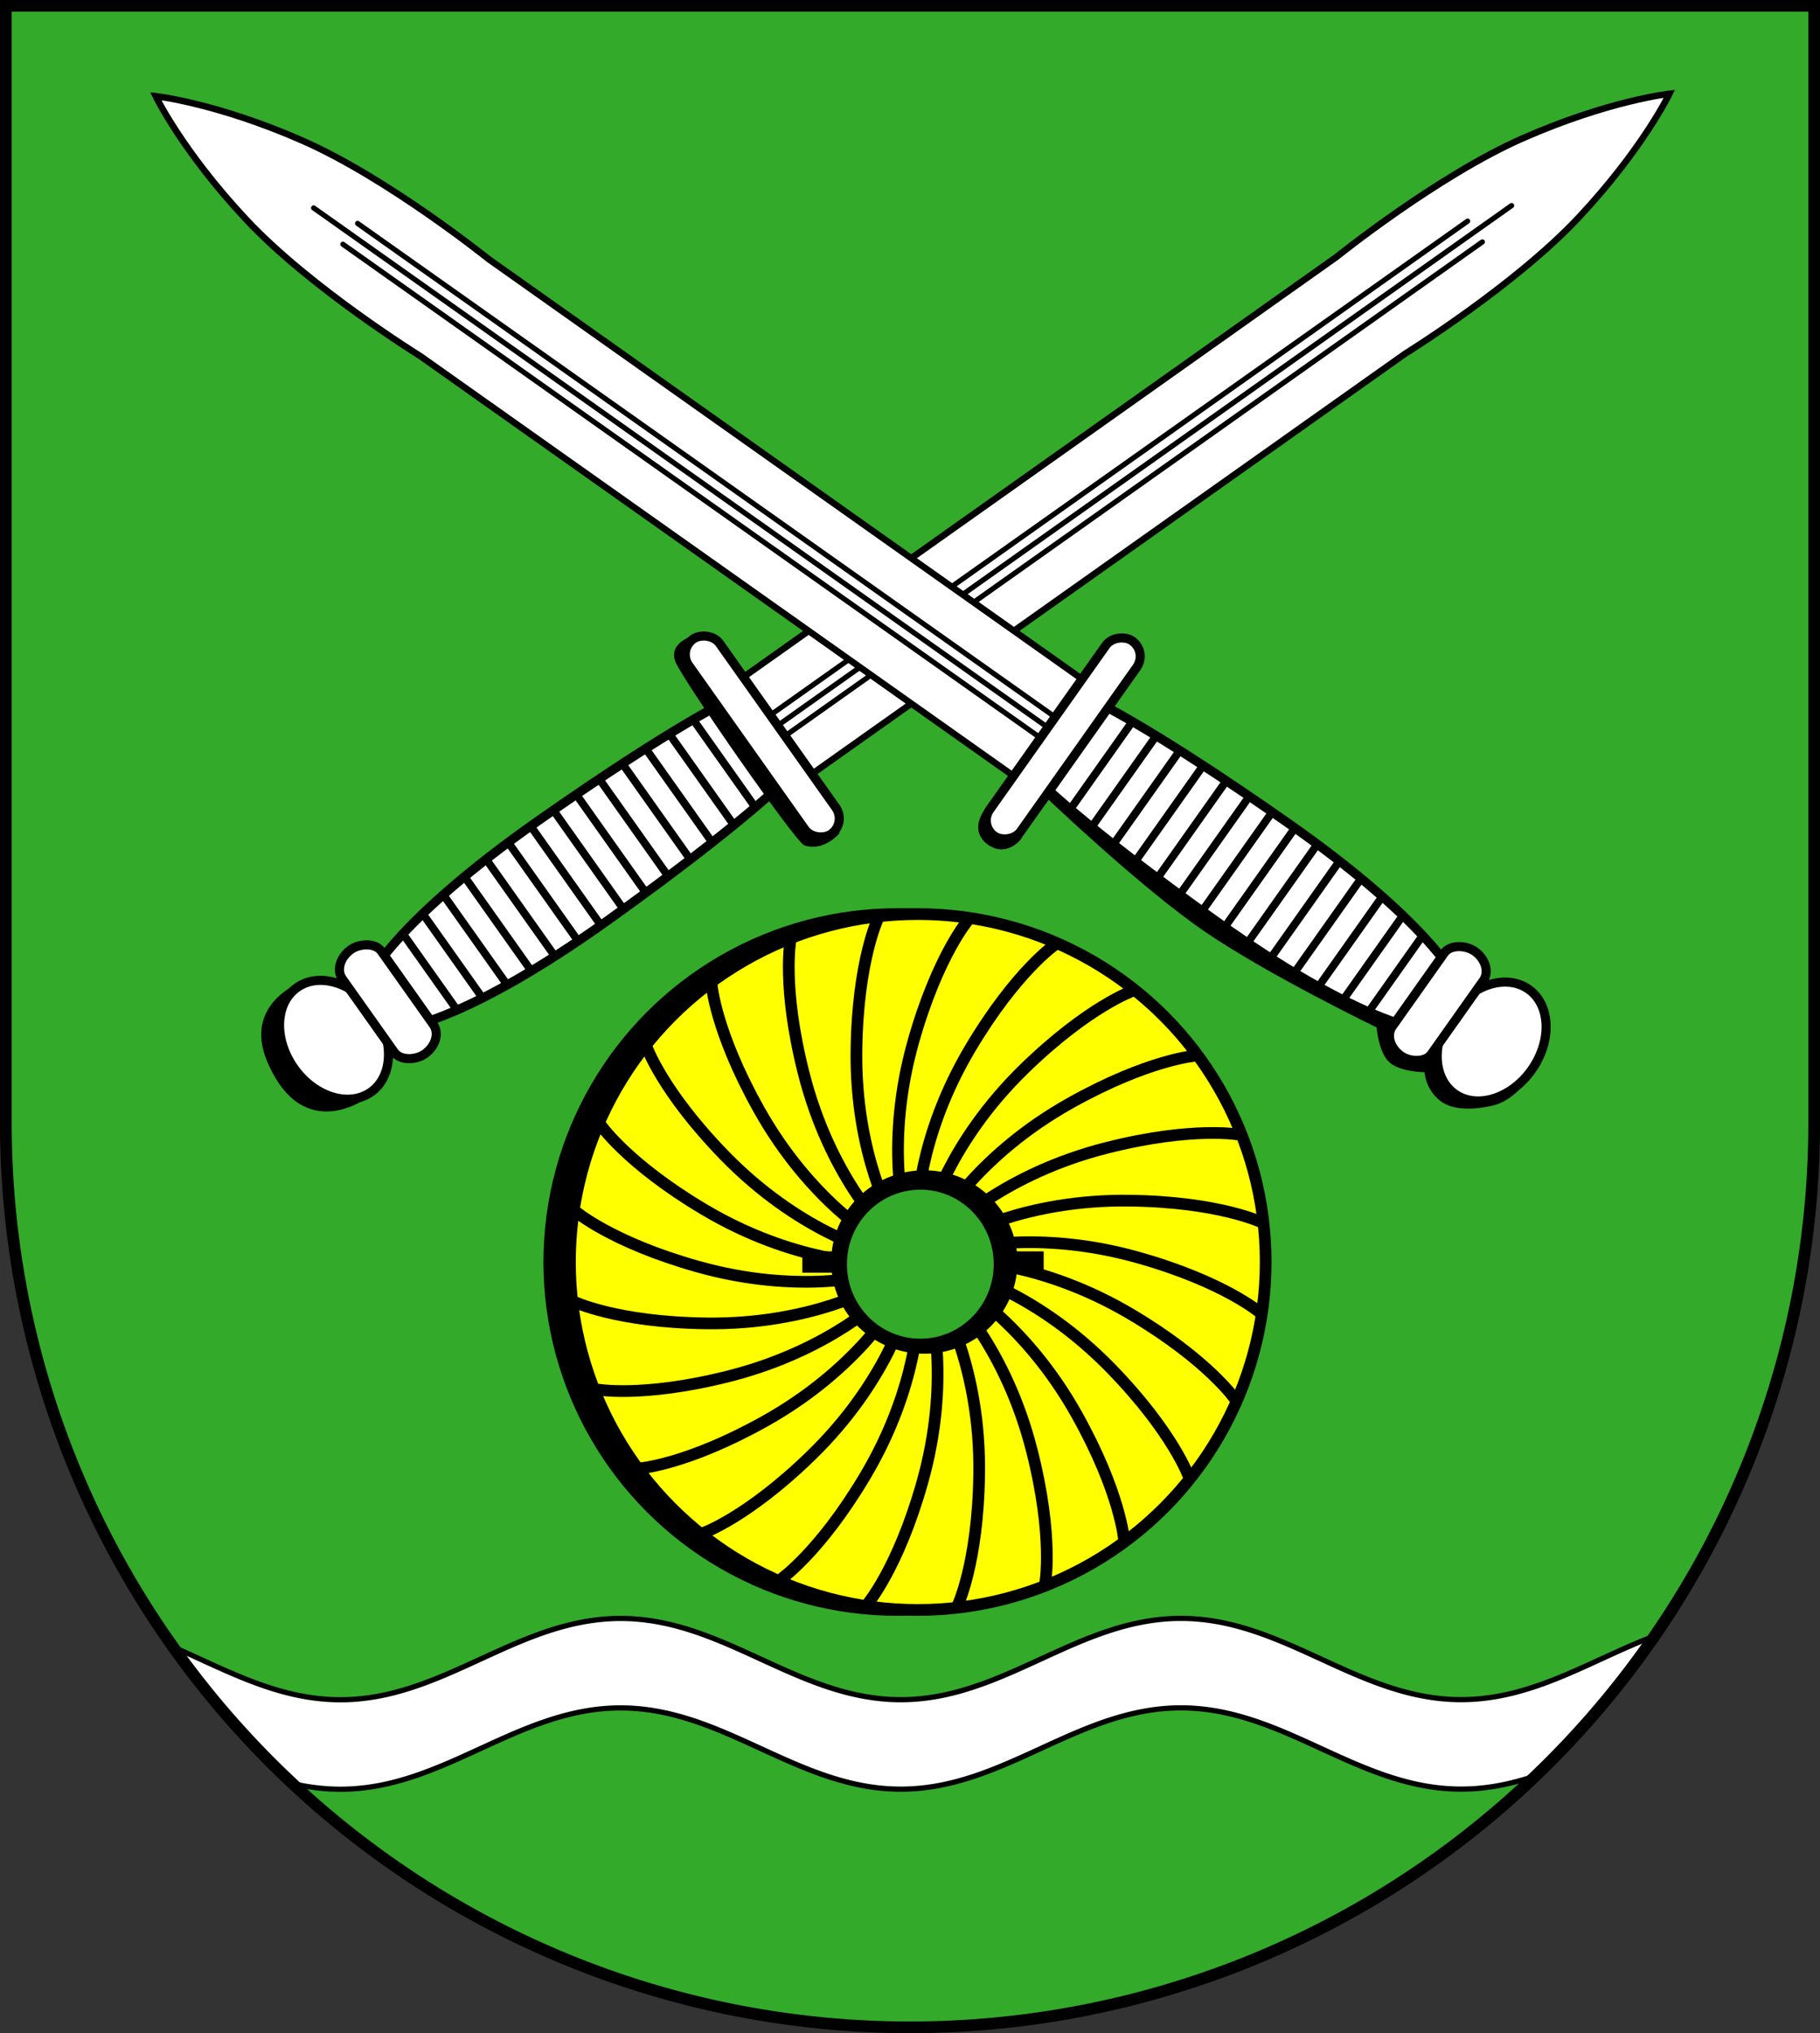 <?xml version="1.0" encoding="UTF-8" standalone="no"?>
<!-- Created with Inkscape (http://www.inkscape.org/) -->

<svg
   width="139.961mm"
   height="156.322mm"
   viewBox="0 0 139.961 156.322"
   version="1.1"
   id="svg8664"
   inkscape:version="1.2.2 (732a01da63, 2022-12-09)"
   sodipodi:docname="DEU Hadenfeld COA.svg"
   xmlns:inkscape="http://www.inkscape.org/namespaces/inkscape"
   xmlns:sodipodi="http://sodipodi.sourceforge.net/DTD/sodipodi-0.dtd"
   xmlns="http://www.w3.org/2000/svg"
   xmlns:svg="http://www.w3.org/2000/svg">
  <rect x="0" y="0" width="139.961" height="156.322" fill="#333333" stroke="none"/>
  <sodipodi:namedview
     id="namedview8666"
     pagecolor="#ffffff"
     bordercolor="#666666"
     borderopacity="1.0"
     inkscape:showpageshadow="2"
     inkscape:pageopacity="0.0"
     inkscape:pagecheckerboard="0"
     inkscape:deskcolor="#d1d1d1"
     inkscape:document-units="mm"
     showgrid="false"
     inkscape:zoom="0.9059925"
     inkscape:cx="264.90286"
     inkscape:cy="296.36007"
     inkscape:current-layer="layer1" />
  <defs
     id="defs8661" />
  <g
     inkscape:label="Ebene 1"
     inkscape:groupmode="layer"
     id="layer1"
     transform="translate(-541.638,-70.339)">
    <g
       id="g8407"
       transform="translate(509.368,-5.034)">
      <path
         id="path6102"
         style="fill:#33aa2a;fill-opacity:1;stroke:none;stroke-width:0.9;stroke-linecap:round;stroke-dasharray:none"
         d="m 32.72,75.823 v 85.891 a 69.531,69.531 0 0 0 69.531,69.531 69.531,69.531 0 0 0 69.531,-69.531 69.531,69.531 0 0 0 0,-5.2e-4 V 75.823 Z" />
      <path
         id="path7059"
         style="fill:#ffffff;fill-opacity:1;stroke:#000000;stroke-width:0.4;stroke-dasharray:none"
         d="m 123.084,199.803 c -7.93,7.8e-4 -13.613,6.251 -21.543,6.252 -7.93,7.8e-4 -13.616,-6.248 -21.546,-6.247 -7.93,7.9e-4 -13.612,6.251 -21.542,6.252 -4.763,5.3e-4 -8.719,-2.247 -12.835,-4.047 a 69.531,69.531 0 0 0 9.246,10.512 c 1.153,0.26 2.343,0.415 3.589,0.414 7.93,-8.3e-4 13.612,-6.251 21.542,-6.252 7.93,-8.2e-4 13.616,6.248 21.546,6.247 7.93,-8.3e-4 13.613,-6.251 21.543,-6.251 7.93,-8.3e-4 13.616,6.248 21.546,6.247 2,-2.1e-4 3.858,-0.399 5.644,-0.994 a 69.531,69.531 0 0 0 9.162,-10.75 c -4.856,1.841 -9.287,4.864 -14.806,4.865 -7.93,8.9e-4 -13.616,-6.248 -21.546,-6.247 z" />
      <path
         id="path8107"
         style="fill:none;fill-opacity:1;stroke:#000000;stroke-width:0.9;stroke-linecap:round;stroke-dasharray:none"
         d="m 32.72,75.823 v 85.891 a 69.531,69.531 0 0 0 69.531,69.531 69.531,69.531 0 0 0 69.531,-69.531 69.531,69.531 0 0 0 0,-5.2e-4 V 75.823 Z" />
      <g
         id="g2008"
         transform="translate(-192.968,107.226)">
        <path
           style="fill:#000000;stroke:#000000;stroke-width:0.1;stroke-linecap:round;stroke-dasharray:none"
           d="m 248.195,43.811 c 0,0 -4.18,1.647 -2.36,5.938 2.753,6.489 7.669,2.714 7.669,2.714 z"
           id="path1955"
           sodipodi:nodetypes="cscc" />
        <path
           style="fill:#000000;stroke:#000000;stroke-width:0.1;stroke-linecap:round;stroke-dasharray:none"
           d="m 301.11,30.282 c 0,0 -1.368,1.548 0.039,2.694 1.684,1.371 3.325,-1.027 2.537,-0.846 z"
           id="path1864"
           sodipodi:nodetypes="cscc" />
        <path
           style="fill:#000000;stroke:#000000;stroke-width:0.1;stroke-linecap:round;stroke-dasharray:none"
           d="m 305.784,29.477 c 0,0 7.286,6.952 12.18,10.289 4.894,3.337 13.181,7.341 13.181,7.341 0,0 0.148,1.933 0.974,2.681 0.826,0.747 2.714,0.747 2.714,0.747 0,0 0.039,1.298 1.18,2.202 1.14,0.905 3.131,0.572 4.051,0.354 1.573,-0.374 2.753,-2.104 2.753,-2.104 L 308.641,26.507 Z"
           id="path1862"
           sodipodi:nodetypes="cscscssccc" />
        <g
           id="g1751"
           transform="translate(5.339,-106.785)">
          <g
             id="g1651"
             transform="matrix(0.578,0.816,0.816,-0.578,-4.501,7.069)">
            <path
               id="path1607"
               style="fill:#ffffff;stroke:#000000;stroke-width:0.5;stroke-linecap:round;stroke-dasharray:none"
               d="m 260.622,159.649 v 56.699 c 0,0 -0.611,9.903 0.835,16.966 1.446,7.063 3.726,11.179 3.726,11.179 0,0 2.28,-4.116 3.726,-11.179 1.446,-7.063 0.835,-16.966 0.835,-16.966 v -56.699 h -4.561 z" />
            <path
               id="path1609"
               style="fill:#ffffff;stroke:#000000;stroke-width:0.7;stroke-linecap:round;stroke-dasharray:none"
               d="m 265.183,123.714 -2.447,0.146 c 0,0 -2.28,4.227 -2.225,17.297 0.056,13.07 0.946,17.63 0.946,17.63 h 3.726 3.726 c 0,0 0.89,-4.56 0.946,-17.63 0.056,-13.07 -2.225,-17.297 -2.225,-17.297 z" />
            <rect
               style="fill:#ffffff;stroke:#000000;stroke-width:0.7;stroke-linecap:round;stroke-dasharray:none"
               id="rect1611"
               width="18.366"
               height="2.91"
               x="256"
               y="157.545"
               ry="1.455"
               rx="1.455" />
            <ellipse
               style="fill:#ffffff;stroke:#000000;stroke-width:0.7;stroke-linecap:round;stroke-dasharray:none"
               id="ellipse1613"
               cx="265.178"
               cy="118.645"
               rx="4.922"
               ry="3.768" />
            <rect
               style="fill:#ffffff;stroke:#000000;stroke-width:0.7;stroke-linecap:round;stroke-dasharray:none"
               id="rect1615"
               width="9.834"
               height="3.677"
               x="260.266"
               y="121.875"
               ry="1.839"
               rx="1.455" />
            <path
               style="fill:none;stroke:#000000;stroke-width:0.4;stroke-linecap:round;stroke-dasharray:none"
               d="m 265.183,160.456 2e-5,69.16"
               id="path1617" />
            <path
               style="fill:none;stroke:#000000;stroke-width:0.4;stroke-linecap:round;stroke-dasharray:none"
               d="m 264.203,160.456 2e-5,65.712"
               id="path1619" />
            <path
               style="fill:none;stroke:#000000;stroke-width:0.4;stroke-linecap:round;stroke-dasharray:none"
               d="m 266.163,160.456 -2e-5,65.712"
               id="path1621"
               inkscape:transform-center-x="-0.97970077"
               inkscape:transform-center-y="0.94549315" />
            <path
               style="fill:#ffffff;stroke:#000000;stroke-width:0.6;stroke-linecap:round;stroke-dasharray:none"
               d="m 261.949,127.685 h 6.495"
               id="path1623" />
            <path
               style="fill:#ffffff;stroke:#000000;stroke-width:0.6;stroke-linecap:round;stroke-dasharray:none"
               d="m 261.61,129.818 h 7.269"
               id="path1625" />
            <path
               style="fill:#ffffff;stroke:#000000;stroke-width:0.6;stroke-linecap:round;stroke-dasharray:none"
               d="m 261.312,131.951 h 7.771"
               id="path1627" />
            <path
               style="fill:#ffffff;stroke:#000000;stroke-width:0.6;stroke-linecap:round;stroke-dasharray:none"
               d="m 261.133,134.084 h 8.14"
               id="path1629" />
            <path
               style="fill:#ffffff;stroke:#000000;stroke-width:0.6;stroke-linecap:round;stroke-dasharray:none"
               d="m 260.982,136.217 h 8.503"
               id="path1631" />
            <path
               style="fill:#ffffff;stroke:#000000;stroke-width:0.6;stroke-linecap:round;stroke-dasharray:none"
               d="m 260.927,138.35 h 8.527"
               id="path1633" />
            <path
               style="fill:#ffffff;stroke:#000000;stroke-width:0.6;stroke-linecap:round;stroke-dasharray:none"
               d="M 260.809,140.482 H 269.515"
               id="path1635" />
            <path
               style="fill:#ffffff;stroke:#000000;stroke-width:0.6;stroke-linecap:round;stroke-dasharray:none"
               d="m 260.878,142.615 h 8.696"
               id="path1637" />
            <path
               style="fill:#ffffff;stroke:#000000;stroke-width:0.6;stroke-linecap:round;stroke-dasharray:none"
               d="m 260.983,144.748 h 8.548"
               id="path1639" />
            <path
               style="fill:#ffffff;stroke:#000000;stroke-width:0.6;stroke-linecap:round;stroke-dasharray:none"
               d="m 260.968,146.881 h 8.506"
               id="path1641" />
            <path
               style="fill:#ffffff;stroke:#000000;stroke-width:0.6;stroke-linecap:round;stroke-dasharray:none"
               d="m 261.022,149.014 h 8.464"
               id="path1643" />
            <path
               style="fill:#ffffff;stroke:#000000;stroke-width:0.6;stroke-linecap:round;stroke-dasharray:none"
               d="m 261.097,151.147 h 8.278"
               id="path1645" />
            <path
               style="fill:#ffffff;stroke:#000000;stroke-width:0.6;stroke-linecap:round;stroke-dasharray:none"
               d="m 261.236,153.28 h 7.938"
               id="path1647" />
            <path
               style="fill:#ffffff;stroke:#000000;stroke-width:0.6;stroke-linecap:round;stroke-dasharray:none"
               d="m 261.47,155.412 h 7.565"
               id="path1649" />
          </g>
          <g
             id="g1555"
             transform="rotate(125.281,290.485,154.792)">
            <path
               id="path1357"
               style="fill:#ffffff;stroke:#000000;stroke-width:0.5;stroke-linecap:round;stroke-dasharray:none"
               d="m 260.622,159.649 v 56.699 c 0,0 -0.611,9.903 0.835,16.966 1.446,7.063 3.726,11.179 3.726,11.179 0,0 2.28,-4.116 3.726,-11.179 1.446,-7.063 0.835,-16.966 0.835,-16.966 v -56.699 h -4.561 z" />
            <path
               id="path1235"
               style="fill:#ffffff;stroke:#000000;stroke-width:0.7;stroke-linecap:round;stroke-dasharray:none"
               d="m 265.183,123.714 -2.447,0.146 c 0,0 -2.28,4.227 -2.225,17.297 0.056,13.07 0.946,17.63 0.946,17.63 h 3.726 3.726 c 0,0 0.89,-4.56 0.946,-17.63 0.056,-13.07 -2.225,-17.297 -2.225,-17.297 z" />
            <rect
               style="fill:#ffffff;stroke:#000000;stroke-width:0.7;stroke-linecap:round;stroke-dasharray:none"
               id="rect970"
               width="18.366"
               height="2.91"
               x="256"
               y="157.545"
               ry="1.455"
               rx="1.455" />
            <ellipse
               style="fill:#ffffff;stroke:#000000;stroke-width:0.7;stroke-linecap:round;stroke-dasharray:none"
               id="path1177"
               cx="265.178"
               cy="118.645"
               rx="4.922"
               ry="3.768" />
            <rect
               style="fill:#ffffff;stroke:#000000;stroke-width:0.7;stroke-linecap:round;stroke-dasharray:none"
               id="rect1076"
               width="9.834"
               height="3.677"
               x="260.266"
               y="121.875"
               ry="1.839"
               rx="1.455" />
            <path
               style="fill:none;stroke:#000000;stroke-width:0.4;stroke-linecap:round;stroke-dasharray:none"
               d="m 265.183,160.456 2e-5,69.16"
               id="path1362" />
            <path
               style="fill:none;stroke:#000000;stroke-width:0.4;stroke-linecap:round;stroke-dasharray:none"
               d="m 264.203,160.456 2e-5,65.712"
               id="path1364" />
            <path
               style="fill:none;stroke:#000000;stroke-width:0.4;stroke-linecap:round;stroke-dasharray:none"
               d="m 266.163,160.456 -2e-5,65.712"
               id="path1366"
               inkscape:transform-center-x="-0.97970077"
               inkscape:transform-center-y="0.94549315" />
            <path
               style="fill:#ffffff;stroke:#000000;stroke-width:0.6;stroke-linecap:round;stroke-dasharray:none"
               d="m 261.949,127.685 h 6.495"
               id="path1443" />
            <path
               style="fill:#ffffff;stroke:#000000;stroke-width:0.6;stroke-linecap:round;stroke-dasharray:none"
               d="m 261.61,129.818 h 7.269"
               id="path1445" />
            <path
               style="fill:#ffffff;stroke:#000000;stroke-width:0.6;stroke-linecap:round;stroke-dasharray:none"
               d="m 261.312,131.951 h 7.771"
               id="path1447" />
            <path
               style="fill:#ffffff;stroke:#000000;stroke-width:0.6;stroke-linecap:round;stroke-dasharray:none"
               d="m 261.133,134.084 h 8.14"
               id="path1449" />
            <path
               style="fill:#ffffff;stroke:#000000;stroke-width:0.6;stroke-linecap:round;stroke-dasharray:none"
               d="m 260.982,136.217 h 8.503"
               id="path1451" />
            <path
               style="fill:#ffffff;stroke:#000000;stroke-width:0.6;stroke-linecap:round;stroke-dasharray:none"
               d="m 260.927,138.35 h 8.527"
               id="path1453" />
            <path
               style="fill:#ffffff;stroke:#000000;stroke-width:0.6;stroke-linecap:round;stroke-dasharray:none"
               d="M 260.809,140.482 H 269.515"
               id="path1455" />
            <path
               style="fill:#ffffff;stroke:#000000;stroke-width:0.6;stroke-linecap:round;stroke-dasharray:none"
               d="m 260.878,142.615 h 8.696"
               id="path1457" />
            <path
               style="fill:#ffffff;stroke:#000000;stroke-width:0.6;stroke-linecap:round;stroke-dasharray:none"
               d="m 260.983,144.748 h 8.548"
               id="path1459" />
            <path
               style="fill:#ffffff;stroke:#000000;stroke-width:0.6;stroke-linecap:round;stroke-dasharray:none"
               d="m 260.968,146.881 h 8.506"
               id="path1461" />
            <path
               style="fill:#ffffff;stroke:#000000;stroke-width:0.6;stroke-linecap:round;stroke-dasharray:none"
               d="m 261.022,149.014 h 8.464"
               id="path1463" />
            <path
               style="fill:#ffffff;stroke:#000000;stroke-width:0.6;stroke-linecap:round;stroke-dasharray:none"
               d="m 261.097,151.147 h 8.278"
               id="path1465" />
            <path
               style="fill:#ffffff;stroke:#000000;stroke-width:0.6;stroke-linecap:round;stroke-dasharray:none"
               d="m 261.236,153.28 h 7.938"
               id="path1467" />
            <path
               style="fill:#ffffff;stroke:#000000;stroke-width:0.6;stroke-linecap:round;stroke-dasharray:none"
               d="m 261.47,155.412 h 7.565"
               id="path1469" />
          </g>
        </g>
        <path
           style="fill:#000000;stroke:#000000;stroke-width:0.1;stroke-linecap:round;stroke-dasharray:none"
           d="m 278.732,17.007 c 0,0 -2.124,0.533 -1.495,2.028 0.629,1.494 9.227,13.845 9.88,14.062 1.425,0.476 2.576,-0.843 2.576,-0.843 l -2.289,0.23 -0.905,-1.219 -8.416,-11.877 -0.118,-1.14 z"
           id="path1897"
           sodipodi:nodetypes="csscccccc" />
      </g>
      <g
         id="g8289"
         transform="translate(2.202,2.202)">
        <g
           id="g8227"
           transform="translate(-206.555,2.071)"
           style="fill:#000000">
          <circle
             style="fill:#000000;stroke:#000000;stroke-width:0.9;stroke-linecap:round;stroke-dasharray:none"
             id="circle8169"
             cx="305.617"
             cy="168.131"
             r="26.752" />
          <ellipse
             style="fill:#000000;stroke:#000000;stroke-width:0.2;stroke-linecap:round;stroke-dasharray:none"
             id="ellipse8171"
             cx="306.117"
             cy="168.131"
             rx="7.063"
             ry="6.952" />
          <path
             style="fill:#000000;fill-opacity:1;stroke:#000000;stroke-width:0.9;stroke-linecap:round;stroke-dasharray:none"
             d="m 306.495,164.648 c 0,0 1.479,-5.7 7.298,-11.367 4.956,-4.826 8.391,-6.013 8.391,-6.013"
             id="path8173"
             sodipodi:nodetypes="csc"
             inkscape:transform-center-x="-8.7226058"
             inkscape:transform-center-y="-12.17308" />
          <path
             style="fill:#000000;fill-opacity:1;stroke:#000000;stroke-width:0.9;stroke-linecap:round;stroke-dasharray:none"
             d="m 307.366,164.994 c 0,0 2.904,-5.123 9.991,-9.091 6.036,-3.379 9.662,-3.637 9.662,-3.637"
             id="path8175"
             sodipodi:nodetypes="csc"
             inkscape:transform-center-x="-11.576016"
             inkscape:transform-center-y="-9.500715" />
          <path
             style="fill:#000000;fill-opacity:1;stroke:#000000;stroke-width:0.9;stroke-linecap:round;stroke-dasharray:none"
             d="m 308.119,165.554 c 0,0 4.131,-4.197 12.003,-6.195 6.705,-1.702 10.274,-1.012 10.274,-1.012"
             id="path8177"
             sodipodi:nodetypes="csc"
             inkscape:transform-center-x="-13.640541"
             inkscape:transform-center-y="-6.2500324" />
          <path
             style="fill:#000000;fill-opacity:1;stroke:#000000;stroke-width:0.9;stroke-linecap:round;stroke-dasharray:none"
             d="m 308.7,166.289 c 0,0 5.076,-2.985 13.198,-2.877 6.917,0.091 10.186,1.682 10.186,1.682"
             id="path8179"
             sodipodi:nodetypes="csc"
             inkscape:transform-center-x="-14.775486"
             inkscape:transform-center-y="-3.2820342" />
          <path
             style="fill:#000000;fill-opacity:1;stroke:#000000;stroke-width:0.9;stroke-linecap:round;stroke-dasharray:none"
             d="m 309.072,167.15 c 0,0 5.676,-1.569 13.493,0.637 6.657,1.878 9.403,4.261 9.403,4.261"
             id="path8181"
             sodipodi:nodetypes="csc"
             inkscape:transform-center-x="-14.903501"
             inkscape:transform-center-y="1.1968905" />
          <path
             style="fill:#000000;fill-opacity:1;stroke:#000000;stroke-width:0.9;stroke-linecap:round;stroke-dasharray:none"
             d="m 309.208,168.078 c 0,0 5.888,-0.047 12.868,4.107 5.944,3.538 7.98,6.549 7.98,6.549"
             id="path8183"
             sodipodi:nodetypes="csc"
             inkscape:transform-center-x="-14.015871"
             inkscape:transform-center-y="5.2747588" />
          <path
             style="fill:#000000;fill-opacity:1;stroke:#000000;stroke-width:0.9;stroke-linecap:round;stroke-dasharray:none"
             d="m 309.1,169.009 c 0,0 5.7,1.479 11.367,7.298 4.826,4.956 6.013,8.391 6.013,8.391"
             id="path8185"
             sodipodi:nodetypes="csc"
             inkscape:transform-center-x="-12.173081"
             inkscape:transform-center-y="8.7226101" />
          <path
             style="fill:#000000;fill-opacity:1;stroke:#000000;stroke-width:0.9;stroke-linecap:round;stroke-dasharray:none"
             d="m 308.754,169.88 c 0,0 5.123,2.904 9.091,9.991 3.379,6.036 3.637,9.662 3.637,9.662"
             id="path8187"
             sodipodi:nodetypes="csc"
             inkscape:transform-center-x="-9.500716"
             inkscape:transform-center-y="11.57602" />
          <path
             style="fill:#000000;fill-opacity:1;stroke:#000000;stroke-width:0.9;stroke-linecap:round;stroke-dasharray:none"
             d="m 308.194,170.633 c 0,0 4.197,4.131 6.195,12.003 1.702,6.705 1.012,10.274 1.012,10.274"
             id="path8189"
             sodipodi:nodetypes="csc"
             inkscape:transform-center-x="-6.2500355"
             inkscape:transform-center-y="13.640545" />
          <path
             style="fill:#000000;fill-opacity:1;stroke:#000000;stroke-width:0.9;stroke-linecap:round;stroke-dasharray:none"
             d="m 307.459,171.215 c 0,0 2.985,5.076 2.877,13.198 -0.091,6.917 -1.682,10.186 -1.682,10.186"
             id="path8191"
             sodipodi:nodetypes="csc"
             inkscape:transform-center-x="-3.2820357"
             inkscape:transform-center-y="14.775485" />
          <path
             style="fill:#000000;fill-opacity:1;stroke:#000000;stroke-width:0.9;stroke-linecap:round;stroke-dasharray:none"
             d="m 306.598,171.586 c 0,0 1.569,5.676 -0.637,13.493 -1.878,6.657 -4.261,9.403 -4.261,9.403"
             id="path8193"
             sodipodi:nodetypes="csc"
             inkscape:transform-center-x="1.1968902"
             inkscape:transform-center-y="14.9035" />
          <path
             style="fill:#000000;fill-opacity:1;stroke:#000000;stroke-width:0.9;stroke-linecap:round;stroke-dasharray:none"
             d="m 305.67,171.722 c 0,0 0.047,5.888 -4.107,12.868 -3.538,5.944 -6.549,7.98 -6.549,7.98"
             id="path8195"
             sodipodi:nodetypes="csc"
             inkscape:transform-center-x="5.2747627"
             inkscape:transform-center-y="14.01587" />
          <path
             style="fill:#000000;fill-opacity:1;stroke:#000000;stroke-width:0.9;stroke-linecap:round;stroke-dasharray:none"
             d="m 304.739,171.614 c 0,0 -1.479,5.7 -7.298,11.367 -4.955,4.826 -8.391,6.013 -8.391,6.013"
             id="path8197"
             sodipodi:nodetypes="csc"
             inkscape:transform-center-x="8.722614"
             inkscape:transform-center-y="12.17308" />
          <path
             style="fill:#000000;fill-opacity:1;stroke:#000000;stroke-width:0.9;stroke-linecap:round;stroke-dasharray:none"
             d="m 303.867,171.268 c 0,0 -2.904,5.123 -9.991,9.091 -6.036,3.379 -9.662,3.637 -9.662,3.637"
             id="path8199"
             sodipodi:nodetypes="csc"
             inkscape:transform-center-x="11.576024"
             inkscape:transform-center-y="9.50071" />
          <path
             style="fill:#000000;fill-opacity:1;stroke:#000000;stroke-width:0.9;stroke-linecap:round;stroke-dasharray:none"
             d="m 303.115,170.708 c 0,0 -4.131,4.197 -12.003,6.195 -6.705,1.702 -10.274,1.012 -10.274,1.012"
             id="path8201"
             sodipodi:nodetypes="csc"
             inkscape:transform-center-x="13.640544"
             inkscape:transform-center-y="6.2500366" />
          <path
             style="fill:#000000;fill-opacity:1;stroke:#000000;stroke-width:0.9;stroke-linecap:round;stroke-dasharray:none"
             d="m 302.533,169.973 c 0,0 -5.076,2.985 -13.198,2.877 -6.917,-0.091 -10.186,-1.682 -10.186,-1.682"
             id="path8203"
             sodipodi:nodetypes="csc"
             inkscape:transform-center-x="14.775484"
             inkscape:transform-center-y="3.28203" />
          <path
             style="fill:#000000;fill-opacity:1;stroke:#000000;stroke-width:0.9;stroke-linecap:round;stroke-dasharray:none"
             d="m 302.161,169.112 c 0,0 -5.676,1.569 -13.493,-0.637 -6.657,-1.878 -9.403,-4.261 -9.403,-4.261"
             id="path8205"
             sodipodi:nodetypes="csc"
             inkscape:transform-center-x="14.903499"
             inkscape:transform-center-y="-1.1968972" />
          <path
             style="fill:#000000;fill-opacity:1;stroke:#000000;stroke-width:0.9;stroke-linecap:round;stroke-dasharray:none"
             d="m 302.025,168.184 c 0,0 -5.888,0.047 -12.868,-4.107 -5.944,-3.538 -7.98,-6.549 -7.98,-6.549"
             id="path8207"
             sodipodi:nodetypes="csc"
             inkscape:transform-center-x="14.015869"
             inkscape:transform-center-y="-5.2747687" />
          <path
             style="fill:#000000;fill-opacity:1;stroke:#000000;stroke-width:0.9;stroke-linecap:round;stroke-dasharray:none"
             d="m 302.134,167.253 c 0,0 -5.7,-1.479 -11.367,-7.298 -4.826,-4.955 -6.013,-8.391 -6.013,-8.391"
             id="path8209"
             sodipodi:nodetypes="csc"
             inkscape:transform-center-x="12.173079"
             inkscape:transform-center-y="-8.72262" />
          <path
             style="fill:#000000;fill-opacity:1;stroke:#000000;stroke-width:0.9;stroke-linecap:round;stroke-dasharray:none"
             d="m 302.48,166.381 c 0,0 -5.123,-2.904 -9.091,-9.991 -3.379,-6.036 -3.637,-9.662 -3.637,-9.662"
             id="path8211"
             sodipodi:nodetypes="csc"
             inkscape:transform-center-x="9.500709"
             inkscape:transform-center-y="-11.57603" />
          <path
             style="fill:#000000;fill-opacity:1;stroke:#000000;stroke-width:0.9;stroke-linecap:round;stroke-dasharray:none"
             d="m 303.039,165.629 c 0,0 -4.197,-4.131 -6.195,-12.003 -1.702,-6.705 -1.012,-10.274 -1.012,-10.274"
             id="path8213"
             sodipodi:nodetypes="csc"
             inkscape:transform-center-x="6.2500301"
             inkscape:transform-center-y="-13.64055" />
          <path
             style="fill:#000000;fill-opacity:1;stroke:#000000;stroke-width:0.9;stroke-linecap:round;stroke-dasharray:none"
             d="m 303.775,165.047 c 0,0 -2.985,-5.076 -2.877,-13.198 0.091,-6.917 1.682,-10.186 1.682,-10.186"
             id="path8215"
             sodipodi:nodetypes="csc"
             inkscape:transform-center-x="3.2820242"
             inkscape:transform-center-y="-14.77549" />
          <path
             style="fill:#000000;fill-opacity:1;stroke:#000000;stroke-width:0.9;stroke-linecap:round;stroke-dasharray:none"
             d="m 304.636,164.676 c 0,0 -1.569,-5.676 0.637,-13.493 1.878,-6.657 4.261,-9.403 4.261,-9.403"
             id="path8217"
             sodipodi:nodetypes="csc"
             inkscape:transform-center-x="-1.1968982"
             inkscape:transform-center-y="-14.903505" />
          <path
             style="fill:#000000;fill-opacity:1;stroke:#000000;stroke-width:0.9;stroke-linecap:round;stroke-dasharray:none"
             d="m 305.563,164.539 c 0,0 -0.047,-5.888 4.107,-12.868 3.538,-5.944 6.549,-7.98 6.549,-7.98"
             id="path8219"
             sodipodi:nodetypes="csc"
             inkscape:transform-center-x="-5.2747697"
             inkscape:transform-center-y="-14.015875" />
          <ellipse
             style="fill:#000000;fill-opacity:1;stroke:none;stroke-width:0.2;stroke-linecap:round;stroke-dasharray:none"
             id="ellipse8221"
             cx="305.811"
             cy="168.298"
             rx="5.645"
             ry="5.729" />
          <rect
             style="fill:#000000;fill-opacity:1;stroke:none;stroke-width:0.9;stroke-linecap:round;stroke-dasharray:none"
             id="rect8223"
             width="3.409"
             height="1.638"
             x="311.887"
             y="167.312" />
          <rect
             style="fill:#000000;fill-opacity:1;stroke:none;stroke-width:0.9;stroke-linecap:round;stroke-dasharray:none"
             id="rect8225"
             width="3.211"
             height="1.638"
             x="296.739"
             y="167.312" />
        </g>
        <g
           id="g6100"
           transform="translate(-204.968,2.071)">
          <circle
             style="fill:#ffff00;stroke:#000000;stroke-width:0.9;stroke-linecap:round;stroke-dasharray:none"
             id="path2062"
             cx="305.617"
             cy="168.131"
             r="26.752" />
          <ellipse
             style="fill:#000000;stroke:#000000;stroke-width:0.2;stroke-linecap:round;stroke-dasharray:none"
             id="circle2068"
             cx="306.117"
             cy="168.131"
             rx="7.063"
             ry="6.952" />
          <path
             style="fill:none;fill-opacity:1;stroke:#000000;stroke-width:0.9;stroke-linecap:round;stroke-dasharray:none"
             d="m 306.495,164.648 c 0,0 1.479,-5.7 7.298,-11.367 4.956,-4.826 8.391,-6.013 8.391,-6.013"
             id="path5915"
             sodipodi:nodetypes="csc"
             inkscape:transform-center-x="-8.7226058"
             inkscape:transform-center-y="-12.17308" />
          <path
             style="fill:none;fill-opacity:1;stroke:#000000;stroke-width:0.9;stroke-linecap:round;stroke-dasharray:none"
             d="m 307.366,164.994 c 0,0 2.904,-5.123 9.991,-9.091 6.036,-3.379 9.662,-3.637 9.662,-3.637"
             id="path5917"
             sodipodi:nodetypes="csc"
             inkscape:transform-center-x="-11.576016"
             inkscape:transform-center-y="-9.500715" />
          <path
             style="fill:none;fill-opacity:1;stroke:#000000;stroke-width:0.9;stroke-linecap:round;stroke-dasharray:none"
             d="m 308.119,165.554 c 0,0 4.131,-4.197 12.003,-6.195 6.705,-1.702 10.274,-1.012 10.274,-1.012"
             id="path5919"
             sodipodi:nodetypes="csc"
             inkscape:transform-center-x="-13.640541"
             inkscape:transform-center-y="-6.2500324" />
          <path
             style="fill:none;fill-opacity:1;stroke:#000000;stroke-width:0.9;stroke-linecap:round;stroke-dasharray:none"
             d="m 308.7,166.289 c 0,0 5.076,-2.985 13.198,-2.877 6.917,0.091 10.186,1.682 10.186,1.682"
             id="path5921"
             sodipodi:nodetypes="csc"
             inkscape:transform-center-x="-14.775486"
             inkscape:transform-center-y="-3.2820342" />
          <path
             style="fill:none;fill-opacity:1;stroke:#000000;stroke-width:0.9;stroke-linecap:round;stroke-dasharray:none"
             d="m 309.072,167.15 c 0,0 5.676,-1.569 13.493,0.637 6.657,1.878 9.403,4.261 9.403,4.261"
             id="path5923"
             sodipodi:nodetypes="csc"
             inkscape:transform-center-x="-14.903501"
             inkscape:transform-center-y="1.1968905" />
          <path
             style="fill:none;fill-opacity:1;stroke:#000000;stroke-width:0.9;stroke-linecap:round;stroke-dasharray:none"
             d="m 309.208,168.078 c 0,0 5.888,-0.047 12.868,4.107 5.944,3.538 7.98,6.549 7.98,6.549"
             id="path5925"
             sodipodi:nodetypes="csc"
             inkscape:transform-center-x="-14.015871"
             inkscape:transform-center-y="5.2747588" />
          <path
             style="fill:none;fill-opacity:1;stroke:#000000;stroke-width:0.9;stroke-linecap:round;stroke-dasharray:none"
             d="m 309.1,169.009 c 0,0 5.7,1.479 11.367,7.298 4.826,4.956 6.013,8.391 6.013,8.391"
             id="path5927"
             sodipodi:nodetypes="csc"
             inkscape:transform-center-x="-12.173081"
             inkscape:transform-center-y="8.7226101" />
          <path
             style="fill:none;fill-opacity:1;stroke:#000000;stroke-width:0.9;stroke-linecap:round;stroke-dasharray:none"
             d="m 308.754,169.88 c 0,0 5.123,2.904 9.091,9.991 3.379,6.036 3.637,9.662 3.637,9.662"
             id="path5929"
             sodipodi:nodetypes="csc"
             inkscape:transform-center-x="-9.500716"
             inkscape:transform-center-y="11.57602" />
          <path
             style="fill:none;fill-opacity:1;stroke:#000000;stroke-width:0.9;stroke-linecap:round;stroke-dasharray:none"
             d="m 308.194,170.633 c 0,0 4.197,4.131 6.195,12.003 1.702,6.705 1.012,10.274 1.012,10.274"
             id="path5931"
             sodipodi:nodetypes="csc"
             inkscape:transform-center-x="-6.2500355"
             inkscape:transform-center-y="13.640545" />
          <path
             style="fill:none;fill-opacity:1;stroke:#000000;stroke-width:0.9;stroke-linecap:round;stroke-dasharray:none"
             d="m 307.459,171.215 c 0,0 2.985,5.076 2.877,13.198 -0.091,6.917 -1.682,10.186 -1.682,10.186"
             id="path5933"
             sodipodi:nodetypes="csc"
             inkscape:transform-center-x="-3.2820357"
             inkscape:transform-center-y="14.775485" />
          <path
             style="fill:none;fill-opacity:1;stroke:#000000;stroke-width:0.9;stroke-linecap:round;stroke-dasharray:none"
             d="m 306.598,171.586 c 0,0 1.569,5.676 -0.637,13.493 -1.878,6.657 -4.261,9.403 -4.261,9.403"
             id="path5935"
             sodipodi:nodetypes="csc"
             inkscape:transform-center-x="1.1968902"
             inkscape:transform-center-y="14.9035" />
          <path
             style="fill:none;fill-opacity:1;stroke:#000000;stroke-width:0.9;stroke-linecap:round;stroke-dasharray:none"
             d="m 305.67,171.722 c 0,0 0.047,5.888 -4.107,12.868 -3.538,5.944 -6.549,7.98 -6.549,7.98"
             id="path5937"
             sodipodi:nodetypes="csc"
             inkscape:transform-center-x="5.2747627"
             inkscape:transform-center-y="14.01587" />
          <path
             style="fill:none;fill-opacity:1;stroke:#000000;stroke-width:0.9;stroke-linecap:round;stroke-dasharray:none"
             d="m 304.739,171.614 c 0,0 -1.479,5.7 -7.298,11.367 -4.955,4.826 -8.391,6.013 -8.391,6.013"
             id="path5939"
             sodipodi:nodetypes="csc"
             inkscape:transform-center-x="8.722614"
             inkscape:transform-center-y="12.17308" />
          <path
             style="fill:none;fill-opacity:1;stroke:#000000;stroke-width:0.9;stroke-linecap:round;stroke-dasharray:none"
             d="m 303.867,171.268 c 0,0 -2.904,5.123 -9.991,9.091 -6.036,3.379 -9.662,3.637 -9.662,3.637"
             id="path5941"
             sodipodi:nodetypes="csc"
             inkscape:transform-center-x="11.576024"
             inkscape:transform-center-y="9.50071" />
          <path
             style="fill:none;fill-opacity:1;stroke:#000000;stroke-width:0.9;stroke-linecap:round;stroke-dasharray:none"
             d="m 303.115,170.708 c 0,0 -4.131,4.197 -12.003,6.195 -6.705,1.702 -10.274,1.012 -10.274,1.012"
             id="path5943"
             sodipodi:nodetypes="csc"
             inkscape:transform-center-x="13.640544"
             inkscape:transform-center-y="6.2500366" />
          <path
             style="fill:none;fill-opacity:1;stroke:#000000;stroke-width:0.9;stroke-linecap:round;stroke-dasharray:none"
             d="m 302.533,169.973 c 0,0 -5.076,2.985 -13.198,2.877 -6.917,-0.091 -10.186,-1.682 -10.186,-1.682"
             id="path5945"
             sodipodi:nodetypes="csc"
             inkscape:transform-center-x="14.775484"
             inkscape:transform-center-y="3.28203" />
          <path
             style="fill:none;fill-opacity:1;stroke:#000000;stroke-width:0.9;stroke-linecap:round;stroke-dasharray:none"
             d="m 302.161,169.112 c 0,0 -5.676,1.569 -13.493,-0.637 -6.657,-1.878 -9.403,-4.261 -9.403,-4.261"
             id="path5947"
             sodipodi:nodetypes="csc"
             inkscape:transform-center-x="14.903499"
             inkscape:transform-center-y="-1.1968972" />
          <path
             style="fill:none;fill-opacity:1;stroke:#000000;stroke-width:0.9;stroke-linecap:round;stroke-dasharray:none"
             d="m 302.025,168.184 c 0,0 -5.888,0.047 -12.868,-4.107 -5.944,-3.538 -7.98,-6.549 -7.98,-6.549"
             id="path5949"
             sodipodi:nodetypes="csc"
             inkscape:transform-center-x="14.015869"
             inkscape:transform-center-y="-5.2747687" />
          <path
             style="fill:none;fill-opacity:1;stroke:#000000;stroke-width:0.9;stroke-linecap:round;stroke-dasharray:none"
             d="m 302.134,167.253 c 0,0 -5.7,-1.479 -11.367,-7.298 -4.826,-4.955 -6.013,-8.391 -6.013,-8.391"
             id="path5951"
             sodipodi:nodetypes="csc"
             inkscape:transform-center-x="12.173079"
             inkscape:transform-center-y="-8.72262" />
          <path
             style="fill:none;fill-opacity:1;stroke:#000000;stroke-width:0.9;stroke-linecap:round;stroke-dasharray:none"
             d="m 302.48,166.381 c 0,0 -5.123,-2.904 -9.091,-9.991 -3.379,-6.036 -3.637,-9.662 -3.637,-9.662"
             id="path5953"
             sodipodi:nodetypes="csc"
             inkscape:transform-center-x="9.500709"
             inkscape:transform-center-y="-11.57603" />
          <path
             style="fill:none;fill-opacity:1;stroke:#000000;stroke-width:0.9;stroke-linecap:round;stroke-dasharray:none"
             d="m 303.039,165.629 c 0,0 -4.197,-4.131 -6.195,-12.003 -1.702,-6.705 -1.012,-10.274 -1.012,-10.274"
             id="path5955"
             sodipodi:nodetypes="csc"
             inkscape:transform-center-x="6.2500301"
             inkscape:transform-center-y="-13.64055" />
          <path
             style="fill:none;fill-opacity:1;stroke:#000000;stroke-width:0.9;stroke-linecap:round;stroke-dasharray:none"
             d="m 303.775,165.047 c 0,0 -2.985,-5.076 -2.877,-13.198 0.091,-6.917 1.682,-10.186 1.682,-10.186"
             id="path5957"
             sodipodi:nodetypes="csc"
             inkscape:transform-center-x="3.2820242"
             inkscape:transform-center-y="-14.77549" />
          <path
             style="fill:none;fill-opacity:1;stroke:#000000;stroke-width:0.9;stroke-linecap:round;stroke-dasharray:none"
             d="m 304.636,164.676 c 0,0 -1.569,-5.676 0.637,-13.493 1.878,-6.657 4.261,-9.403 4.261,-9.403"
             id="path5959"
             sodipodi:nodetypes="csc"
             inkscape:transform-center-x="-1.1968982"
             inkscape:transform-center-y="-14.903505" />
          <path
             style="fill:none;fill-opacity:1;stroke:#000000;stroke-width:0.9;stroke-linecap:round;stroke-dasharray:none"
             d="m 305.563,164.539 c 0,0 -0.047,-5.888 4.107,-12.868 3.538,-5.944 6.549,-7.98 6.549,-7.98"
             id="path5961"
             sodipodi:nodetypes="csc"
             inkscape:transform-center-x="-5.2747697"
             inkscape:transform-center-y="-14.015875" />
          <ellipse
             style="fill:#33aa2a;fill-opacity:1;stroke:none;stroke-width:0.2;stroke-linecap:round;stroke-dasharray:none"
             id="circle2070"
             cx="305.811"
             cy="168.298"
             rx="5.645"
             ry="5.729" />
          <rect
             style="fill:#000000;fill-opacity:1;stroke:none;stroke-width:0.9;stroke-linecap:round;stroke-dasharray:none"
             id="rect6015"
             width="3.409"
             height="1.638"
             x="311.887"
             y="167.312" />
          <rect
             style="fill:#000000;fill-opacity:1;stroke:none;stroke-width:0.9;stroke-linecap:round;stroke-dasharray:none"
             id="rect6069"
             width="3.211"
             height="1.638"
             x="296.739"
             y="167.312" />
        </g>
      </g>
    </g>
  </g>
</svg>
